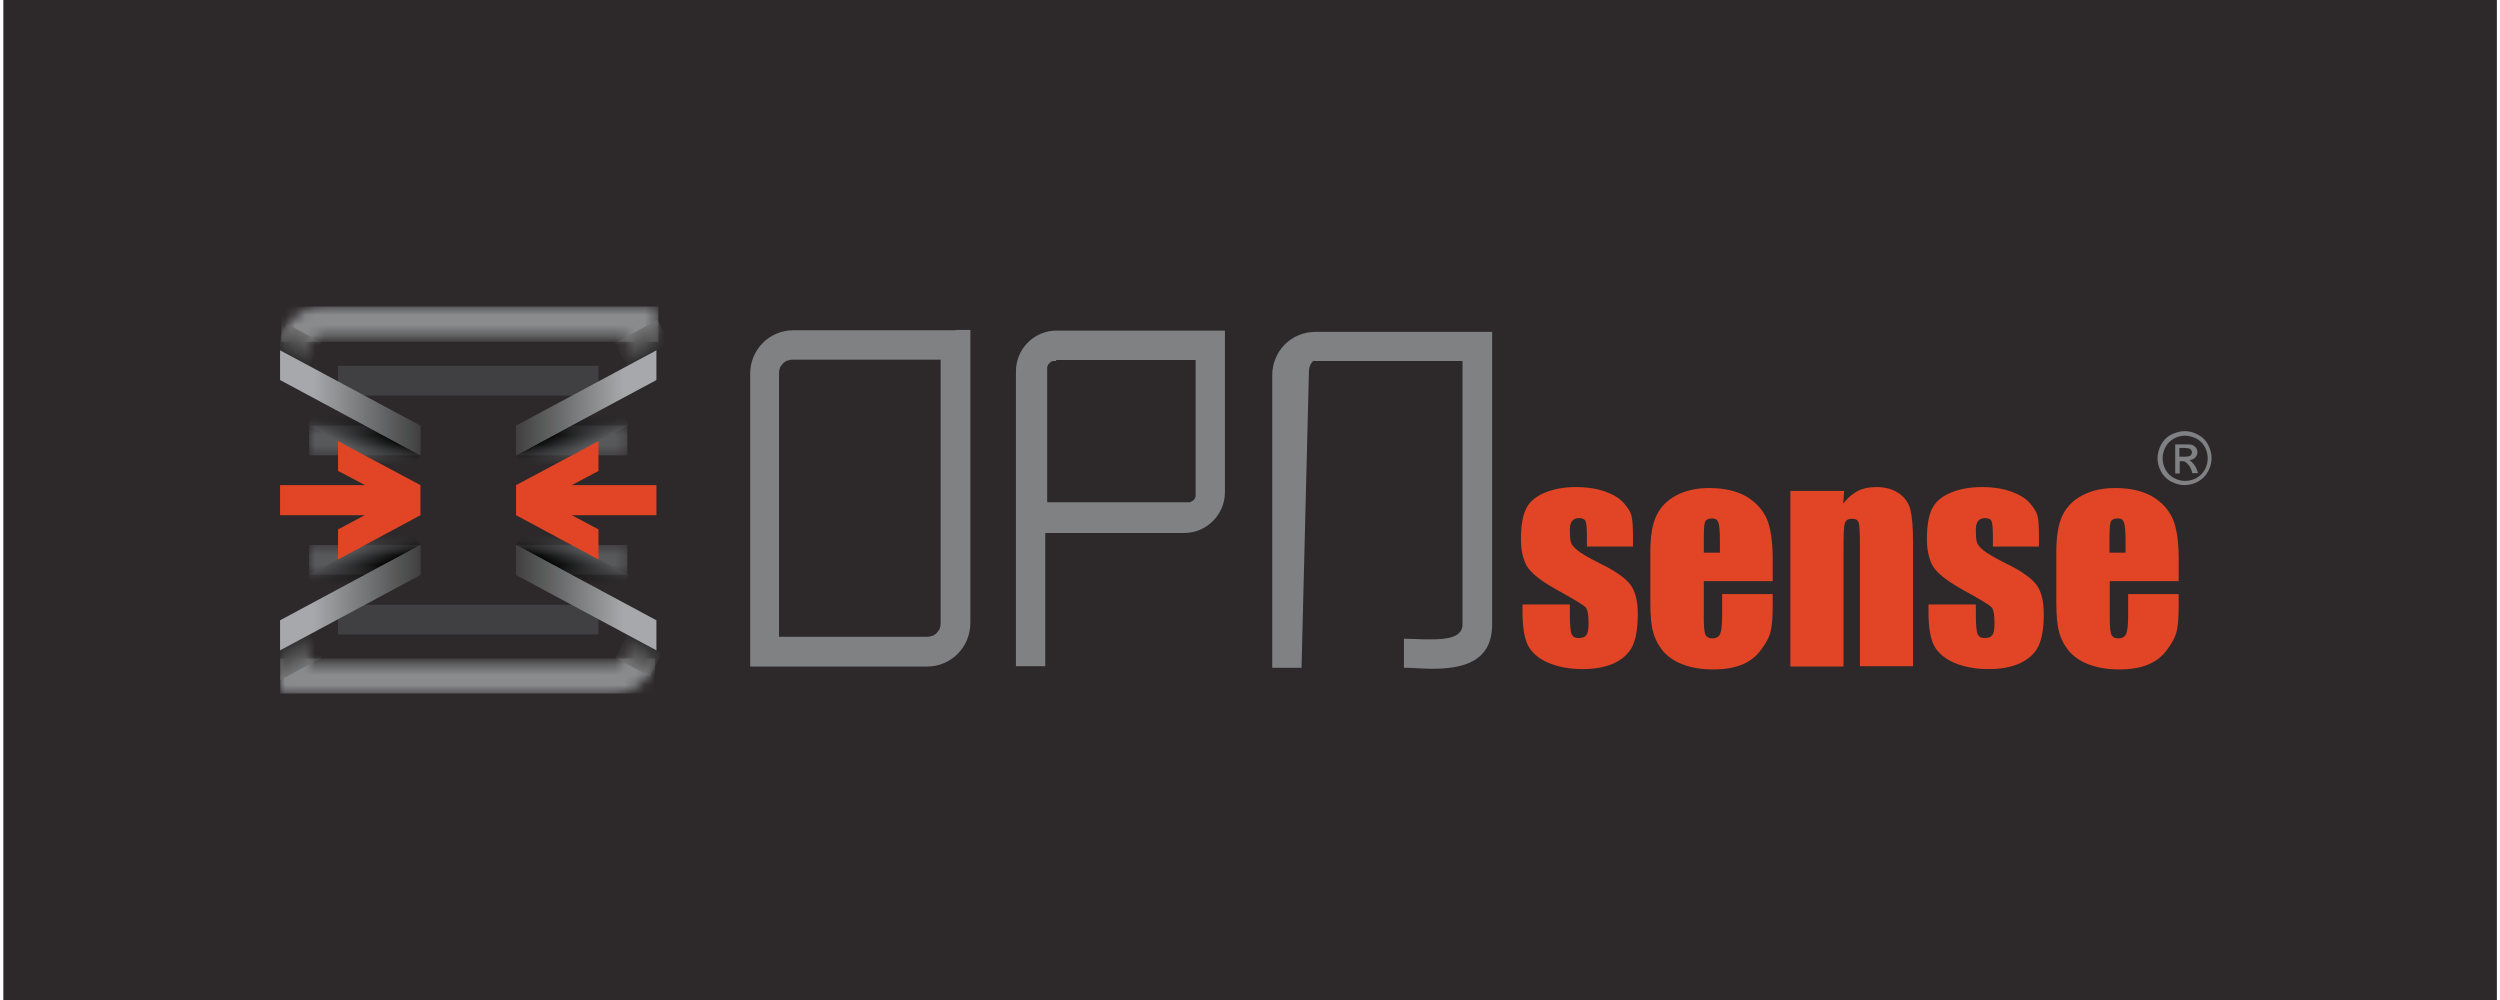 <svg width="250" height="100" viewBox="0 0 250 100" fill="none" xmlns="http://www.w3.org/2000/svg">
<rect width="249.354" height="100" transform="translate(0.334)" fill="#2D292A"/>
<g clip-path="url(#clip0_1061_9523)">
<mask id="mask0_1061_9523" style="mask-type:luminance" maskUnits="userSpaceOnUse" x="28" y="30" width="38" height="7">
<path d="M30.907 36.582V35.03C30.907 34.9 30.939 34.674 30.939 34.674L31.004 34.512V34.448L31.068 34.318L31.1 34.286L31.133 34.221L31.165 34.189V34.157L31.229 34.092V34.06L31.455 33.833L31.519 33.801H31.551L31.648 33.736H31.744L31.938 33.639C32.066 33.607 32.163 33.607 32.292 33.607H62.747V36.582H65.645V30.632H32.292C29.941 30.632 28.01 32.605 28.01 35.03V36.582H30.907Z" fill="white"/>
</mask>
<g mask="url(#mask0_1061_9523)">
<path d="M65.838 30.309H28.139V34.189H65.838V30.309Z" fill="#898B8D"/>
</g>
<mask id="mask1_1061_9523" style="mask-type:luminance" maskUnits="userSpaceOnUse" x="28" y="30" width="38" height="7">
<path d="M30.907 36.582V35.03C30.907 34.9 30.939 34.674 30.939 34.674L31.004 34.512V34.448L31.068 34.318L31.1 34.286L31.133 34.221L31.165 34.189V34.157L31.229 34.092V34.06L31.455 33.833L31.519 33.801H31.551L31.648 33.736H31.744L31.938 33.639C32.066 33.607 32.163 33.607 32.292 33.607H62.747V36.582H65.645V30.632H32.292C29.941 30.632 28.01 32.605 28.01 35.03V36.582H30.907Z" fill="white"/>
</mask>
<g mask="url(#mask1_1061_9523)">
<path d="M61.49 34.286L65.74 31.991L66.931 34.319L62.681 36.614L61.49 34.286Z" fill="url(#paint0_linear_1061_9523)"/>
</g>
<mask id="mask2_1061_9523" style="mask-type:luminance" maskUnits="userSpaceOnUse" x="28" y="30" width="38" height="7">
<path d="M30.907 36.582V35.03C30.907 34.9 30.939 34.674 30.939 34.674L31.004 34.512V34.448L31.068 34.318L31.1 34.286L31.133 34.221L31.165 34.189V34.157L31.229 34.092V34.06L31.455 33.833L31.519 33.801H31.551L31.648 33.736H31.744L31.938 33.639C32.066 33.607 32.163 33.607 32.292 33.607H62.747V36.582H65.645V30.632H32.292C29.941 30.632 28.01 32.605 28.01 35.03V36.582H30.907Z" fill="white"/>
</mask>
<g mask="url(#mask2_1061_9523)">
<path d="M28.685 32.379L32.13 34.254L30.939 36.582L27.494 34.739L28.685 32.379Z" fill="url(#paint1_linear_1061_9523)"/>
</g>
<path d="M59.848 36.582H33.803V39.556H59.848V36.582Z" fill="#403F41"/>
<path d="M59.848 60.476H33.803V63.45H59.848V60.476Z" fill="#403F41"/>
<mask id="mask3_1061_9523" style="mask-type:luminance" maskUnits="userSpaceOnUse" x="28" y="63" width="38" height="7">
<path d="M62.747 63.451V65.003C62.747 65.132 62.715 65.358 62.715 65.358L62.651 65.52V65.585L62.586 65.714L62.554 65.746L62.522 65.811L62.49 65.843V65.876L62.425 65.94V65.973L62.264 66.134H62.232L62.2 66.167L62.136 66.199L62.103 66.231L62.007 66.296H61.91L61.749 66.361C61.621 66.393 61.524 66.393 61.395 66.393H30.907V63.418H28.01V69.368H61.363C63.713 69.368 65.645 67.395 65.645 64.97V63.418H62.747V63.451Z" fill="white"/>
</mask>
<g mask="url(#mask3_1061_9523)">
<path d="M65.514 65.843H27.814V69.723H65.514V65.843Z" fill="#898B8D"/>
</g>
<mask id="mask4_1061_9523" style="mask-type:luminance" maskUnits="userSpaceOnUse" x="28" y="63" width="38" height="7">
<path d="M62.747 63.451V65.003C62.747 65.132 62.715 65.358 62.715 65.358L62.651 65.52V65.585L62.586 65.714L62.554 65.746L62.522 65.811L62.49 65.843V65.876L62.425 65.94V65.973L62.264 66.134H62.232L62.2 66.167L62.136 66.199L62.103 66.231L62.007 66.296H61.91L61.749 66.361C61.621 66.393 61.524 66.393 61.395 66.393H30.907V63.418H28.01V69.368H61.363C63.713 69.368 65.645 67.395 65.645 64.97V63.418H62.747V63.451Z" fill="white"/>
</mask>
<g mask="url(#mask4_1061_9523)">
<path d="M32.163 65.778L27.914 68.074L26.723 65.714L30.972 63.418L32.163 65.778Z" fill="url(#paint2_linear_1061_9523)"/>
</g>
<mask id="mask5_1061_9523" style="mask-type:luminance" maskUnits="userSpaceOnUse" x="28" y="63" width="38" height="7">
<path d="M62.747 63.451V65.003C62.747 65.132 62.715 65.358 62.715 65.358L62.651 65.52V65.585L62.586 65.714L62.554 65.746L62.522 65.811L62.49 65.843V65.876L62.425 65.94V65.973L62.264 66.134H62.232L62.2 66.167L62.136 66.199L62.103 66.231L62.007 66.296H61.91L61.749 66.361C61.621 66.393 61.524 66.393 61.395 66.393H30.907V63.418H28.01V69.368H61.363C63.713 69.368 65.645 67.395 65.645 64.97V63.418H62.747V63.451Z" fill="white"/>
</mask>
<g mask="url(#mask5_1061_9523)">
<path d="M65 67.654L61.523 65.778L62.715 63.45L66.192 65.293L65 67.654Z" fill="url(#paint3_linear_1061_9523)"/>
</g>
<mask id="mask6_1061_9523" style="mask-type:luminance" maskUnits="userSpaceOnUse" x="30" y="42" width="13" height="4">
<path d="M42.044 42.564H30.904V45.538H42.044V42.564Z" fill="white"/>
</mask>
<g mask="url(#mask6_1061_9523)">
<path d="M42.044 42.564H30.904V45.538H42.044V42.564Z" fill="#58595B"/>
</g>
<mask id="mask7_1061_9523" style="mask-type:luminance" maskUnits="userSpaceOnUse" x="30" y="42" width="13" height="4">
<path d="M42.044 42.564H30.904V45.538H42.044V42.564Z" fill="white"/>
</mask>
<g mask="url(#mask7_1061_9523)">
<path d="M40.854 47.931L30.777 42.498L31.968 40.106L42.078 45.538L40.854 47.931Z" fill="url(#paint4_linear_1061_9523)"/>
</g>
<mask id="mask8_1061_9523" style="mask-type:luminance" maskUnits="userSpaceOnUse" x="51" y="42" width="12" height="4">
<path d="M62.743 42.564H51.603V45.538H62.743V42.564Z" fill="white"/>
</mask>
<g mask="url(#mask8_1061_9523)">
<path d="M62.743 42.564H51.603V45.538H62.743V42.564Z" fill="#58595B"/>
</g>
<mask id="mask9_1061_9523" style="mask-type:luminance" maskUnits="userSpaceOnUse" x="51" y="42" width="12" height="4">
<path d="M62.743 42.564H51.603V45.538H62.743V42.564Z" fill="white"/>
</mask>
<g mask="url(#mask9_1061_9523)">
<path d="M52.795 47.931L62.904 42.499L61.68 40.106L51.603 45.538L52.795 47.931Z" fill="url(#paint5_linear_1061_9523)"/>
</g>
<mask id="mask10_1061_9523" style="mask-type:luminance" maskUnits="userSpaceOnUse" x="51" y="54" width="12" height="4">
<path d="M62.743 54.494H51.603V57.469H62.743V54.494Z" fill="white"/>
</mask>
<g mask="url(#mask10_1061_9523)">
<path d="M62.743 54.494H51.603V57.469H62.743V54.494Z" fill="#58595B"/>
</g>
<mask id="mask11_1061_9523" style="mask-type:luminance" maskUnits="userSpaceOnUse" x="51" y="54" width="12" height="4">
<path d="M62.743 54.494H51.603V57.469H62.743V54.494Z" fill="white"/>
</mask>
<g mask="url(#mask11_1061_9523)">
<path d="M52.795 52.102L62.904 57.534L61.68 59.927L51.603 54.495L52.795 52.102Z" fill="url(#paint6_linear_1061_9523)"/>
</g>
<mask id="mask12_1061_9523" style="mask-type:luminance" maskUnits="userSpaceOnUse" x="30" y="54" width="13" height="4">
<path d="M42.044 54.494H30.904V57.469H42.044V54.494Z" fill="white"/>
</mask>
<g mask="url(#mask12_1061_9523)">
<path d="M42.044 54.494H30.904V57.469H42.044V54.494Z" fill="#58595B"/>
</g>
<mask id="mask13_1061_9523" style="mask-type:luminance" maskUnits="userSpaceOnUse" x="30" y="54" width="13" height="4">
<path d="M42.044 54.494H30.904V57.469H42.044V54.494Z" fill="white"/>
</mask>
<g mask="url(#mask13_1061_9523)">
<path d="M40.854 52.102L30.777 57.534L31.968 59.926L42.078 54.494L40.854 52.102Z" fill="url(#paint7_linear_1061_9523)"/>
</g>
<path d="M42.044 42.563V45.538L28.008 38.004V35.03L42.044 42.563Z" fill="url(#paint8_linear_1061_9523)"/>
<path d="M51.605 42.563V45.538L65.642 38.004V35.03L51.605 42.563Z" fill="url(#paint9_linear_1061_9523)"/>
<path d="M51.605 57.501V54.494L65.642 62.028V65.035L51.605 57.501Z" fill="url(#paint10_linear_1061_9523)"/>
<path d="M42.044 57.501V54.494L28.008 62.028V65.035L42.044 57.501Z" fill="url(#paint11_linear_1061_9523)"/>
<path d="M51.605 51.52L59.847 55.949V52.943L57.175 51.52H65.642V48.513H57.175L59.847 47.09V44.115L51.605 48.513V51.52Z" fill="#E24525"/>
<path d="M33.803 55.949L42.044 51.52V48.513L33.803 44.115V47.09L36.507 48.513H28.008V51.52H36.475L33.803 52.943V55.949Z" fill="#E24525"/>
<path d="M95.556 33.025H79.331C76.948 33.025 75.018 34.965 75.018 37.358V66.652H92.723C95.106 66.652 97.037 64.712 97.037 62.287V32.993H95.556V33.025ZM130.152 66.781H127.223V37.519C127.223 36.323 127.706 35.224 128.478 34.448C129.251 33.672 130.345 33.187 131.537 33.187H149.213V62.448C149.213 66.264 146.155 66.878 143.193 66.878C142.71 66.878 142.098 66.846 141.519 66.813C141.164 66.781 140.81 66.781 140.392 66.781V63.871C140.681 63.871 141.132 63.903 141.615 63.903C142.066 63.936 142.549 63.936 143.16 63.936C144.674 63.936 146.251 63.742 146.251 62.448V36.097H131.313C131.056 36.355 130.895 36.711 130.895 37.099M121.043 33.057H105.652C103.431 33.057 101.594 34.868 101.594 37.131V66.619H104.524V53.298H118.434C120.655 53.298 122.492 51.455 122.492 49.224V33.057H121.043ZM105.652 36H119.562V49.192V49.353V49.677L119.53 49.709V49.741L119.498 49.774V49.838L119.433 49.903L119.401 49.968L119.336 50.032L119.272 50.065L119.208 50.129H119.175L119.111 50.162L119.079 50.194H119.047C119.014 50.194 118.982 50.226 118.95 50.226H118.789H118.628H104.718V37.034V36.873V36.711L104.751 36.646V36.582L104.783 36.549L104.815 36.485V36.452L105.105 36.161H105.169L105.201 36.129H105.234L105.266 36.097H105.62C105.556 36.032 105.62 36 105.652 36ZM79.32 35.967H94.064V62.319C94.064 62.448 94.032 62.675 94.032 62.675L93.967 62.836V62.901L93.903 62.998L93.871 63.03L93.839 63.095L93.71 63.224V63.257L93.549 63.418H93.516L93.484 63.451L93.42 63.483L93.388 63.515L93.291 63.58H93.195L93.034 63.645C92.905 63.677 92.808 63.677 92.68 63.677H77.903V37.325C77.903 37.196 77.935 36.97 77.935 36.97L78 36.808V36.743L78.064 36.646L78.096 36.614L78.129 36.549L78.257 36.42V36.388L78.418 36.226H78.451L78.483 36.194L78.547 36.161L78.579 36.129L78.676 36.064H78.772L78.933 36C79.062 35.967 79.191 35.967 79.32 35.967ZM218.486 43.113C218.936 43.113 219.387 43.242 219.806 43.469C220.224 43.695 220.578 44.018 220.804 44.471C221.029 44.891 221.158 45.344 221.158 45.829C221.158 46.282 221.029 46.734 220.804 47.155C220.578 47.575 220.224 47.931 219.806 48.157C219.387 48.383 218.936 48.513 218.453 48.513C218.003 48.513 217.552 48.383 217.101 48.157C216.683 47.931 216.328 47.575 216.103 47.155C215.878 46.734 215.749 46.282 215.749 45.829C215.749 45.376 215.878 44.924 216.103 44.471C216.328 44.051 216.682 43.695 217.101 43.469C217.584 43.242 218.035 43.113 218.486 43.113ZM218.486 43.566C218.099 43.566 217.745 43.663 217.391 43.857C217.037 44.051 216.747 44.342 216.554 44.697C216.361 45.053 216.264 45.441 216.264 45.829C216.264 46.217 216.361 46.605 216.554 46.961C216.747 47.316 217.037 47.607 217.391 47.801C217.745 47.995 218.132 48.092 218.518 48.092C218.904 48.092 219.291 47.995 219.645 47.801C219.999 47.607 220.289 47.316 220.482 46.961C220.675 46.605 220.772 46.217 220.772 45.829C220.772 45.441 220.675 45.053 220.482 44.697C220.289 44.342 219.999 44.051 219.645 43.857C219.226 43.663 218.872 43.566 218.486 43.566ZM219.58 46.734C219.451 46.476 219.258 46.282 219.162 46.185C219.097 46.12 219.033 46.055 218.904 46.023C219.162 45.991 219.355 45.926 219.516 45.764C219.677 45.603 219.741 45.409 219.741 45.215C219.741 45.053 219.709 44.924 219.613 44.794C219.516 44.665 219.387 44.568 219.258 44.503C219.097 44.439 218.872 44.439 218.518 44.439H217.52V47.349H217.971V46.12H218.26C218.421 46.12 218.55 46.185 218.614 46.249C218.743 46.346 218.969 46.605 219.065 46.831C219.162 46.993 219.226 47.316 219.226 47.316H219.806C219.773 47.284 219.709 46.961 219.58 46.734ZM218.518 45.667H217.938V44.794H218.453C218.679 44.794 218.84 44.827 218.936 44.859C219.033 44.891 219.097 44.956 219.13 45.021C219.162 45.085 219.194 45.15 219.194 45.247C219.194 45.376 219.13 45.473 219.033 45.57C218.969 45.603 218.807 45.667 218.518 45.667Z" fill="#808183"/>
<path d="M163.393 54.656H158.691V53.686C158.691 52.878 158.659 52.36 158.563 52.134C158.466 51.908 158.241 51.811 157.886 51.811C157.597 51.811 157.371 51.908 157.21 52.102C157.049 52.296 156.985 52.587 156.985 53.007C156.985 53.557 157.017 53.945 157.082 54.203C157.146 54.462 157.371 54.721 157.758 55.044C158.112 55.335 158.884 55.788 160.044 56.37C161.589 57.113 162.587 57.857 163.07 58.504C163.553 59.183 163.778 60.153 163.778 61.414C163.778 62.836 163.585 63.936 163.231 64.647C162.877 65.358 162.233 65.94 161.396 66.328C160.527 66.716 159.496 66.91 158.273 66.91C156.921 66.91 155.761 66.684 154.797 66.264C153.832 65.843 153.187 65.261 152.801 64.55C152.447 63.839 152.254 62.739 152.254 61.284V60.444H156.987V61.543C156.987 62.481 157.052 63.095 157.148 63.386C157.277 63.677 157.502 63.806 157.857 63.806C158.243 63.806 158.5 63.709 158.629 63.515C158.79 63.321 158.855 62.933 158.855 62.319C158.855 61.478 158.758 60.961 158.565 60.735C158.372 60.508 157.341 59.894 155.474 58.859C153.929 57.986 152.963 57.178 152.609 56.467C152.255 55.755 152.094 54.882 152.094 53.912C152.094 52.522 152.287 51.487 152.641 50.808C152.995 50.129 153.639 49.612 154.508 49.256C155.378 48.901 156.408 48.707 157.567 48.707C158.726 48.707 159.724 48.868 160.529 49.159C161.334 49.45 161.978 49.838 162.396 50.323C162.815 50.808 163.105 51.261 163.169 51.681C163.265 52.102 163.298 52.748 163.298 53.621V54.656H163.393ZM177.302 58.116H170.38V61.931C170.38 62.739 170.444 63.224 170.541 63.483C170.67 63.709 170.863 63.839 171.217 63.839C171.635 63.839 171.893 63.677 172.022 63.386C172.15 63.063 172.215 62.481 172.215 61.608V59.409H177.269V60.605C177.269 61.705 177.204 62.513 177.075 63.095C176.947 63.677 176.625 64.291 176.11 64.97C175.627 65.649 174.983 66.134 174.21 66.458C173.437 66.781 172.471 66.943 171.312 66.943C170.185 66.943 169.187 66.781 168.318 66.458C167.449 66.134 166.805 65.682 166.322 65.132C165.839 64.55 165.517 63.936 165.324 63.257C165.131 62.578 165.034 61.575 165.034 60.282V55.173C165.034 53.654 165.227 52.425 165.646 51.552C166.064 50.679 166.74 50 167.674 49.515C168.608 49.03 169.702 48.804 170.927 48.804C172.408 48.804 173.664 49.095 174.629 49.644C175.595 50.226 176.271 50.97 176.69 51.908C177.076 52.845 177.269 54.171 177.269 55.852V58.116H177.302ZM171.99 55.27V53.977C171.99 53.072 171.926 52.49 171.829 52.231C171.732 51.972 171.539 51.843 171.217 51.843C170.831 51.843 170.606 51.972 170.509 52.166C170.412 52.393 170.38 53.007 170.38 53.977V55.27H171.99ZM184.416 49.03L184.319 50.356C184.867 49.709 185.124 49.483 185.671 49.159C186.219 48.836 186.927 48.707 187.667 48.707C188.569 48.707 189.309 48.933 189.921 49.353C190.5 49.774 190.887 50.323 191.048 51.002C191.209 51.649 191.305 52.748 191.305 54.3V66.619H185.993V54.462C185.993 53.266 185.961 52.522 185.864 52.263C185.8 52.005 185.574 51.875 185.188 51.875C184.802 51.875 184.576 52.037 184.48 52.328C184.383 52.651 184.351 53.46 184.351 54.785V66.652H179.038V49.095H184.416L184.416 49.03ZM203.99 54.656H199.289V53.686C199.289 52.878 199.257 52.36 199.16 52.134C199.064 51.908 198.838 51.811 198.484 51.811C198.194 51.811 197.969 51.908 197.808 52.102C197.647 52.296 197.583 52.587 197.583 53.007C197.583 53.557 197.615 53.945 197.679 54.203C197.744 54.462 197.969 54.721 198.355 55.044C198.709 55.335 199.482 55.788 200.641 56.37C202.187 57.113 203.185 57.857 203.668 58.504C204.151 59.183 204.376 60.153 204.376 61.414C204.376 62.836 204.183 63.936 203.829 64.647C203.475 65.358 202.831 65.94 201.994 66.328C201.124 66.716 200.094 66.91 198.87 66.91C197.518 66.91 196.359 66.684 195.395 66.264C194.429 65.843 193.785 65.261 193.399 64.55C193.045 63.839 192.851 62.739 192.851 61.284V60.444H197.585V61.543C197.585 62.481 197.649 63.095 197.746 63.386C197.875 63.677 198.1 63.806 198.454 63.806C198.841 63.806 199.098 63.709 199.227 63.515C199.388 63.321 199.452 62.933 199.452 62.319C199.452 61.478 199.356 60.961 199.163 60.735C198.97 60.508 197.939 59.894 196.072 58.859C194.527 57.986 193.561 57.178 193.207 56.467C192.853 55.755 192.691 54.882 192.691 53.912C192.691 52.522 192.885 51.487 193.239 50.808C193.593 50.129 194.237 49.612 195.106 49.256C195.975 48.901 197.006 48.707 198.165 48.707C199.324 48.707 200.321 48.868 201.127 49.159C201.932 49.45 202.575 49.838 202.994 50.323C203.412 50.808 203.702 51.261 203.767 51.681C203.863 52.102 203.895 52.748 203.895 53.621V54.656H203.99ZM217.868 58.116H210.978V61.931C210.978 62.739 211.042 63.224 211.139 63.483C211.267 63.709 211.461 63.839 211.815 63.839C212.233 63.839 212.491 63.677 212.619 63.386C212.748 63.063 212.813 62.481 212.813 61.608V59.409H217.866V60.605C217.866 61.705 217.802 62.513 217.673 63.095C217.544 63.677 217.222 64.291 216.707 64.97C216.224 65.649 215.581 66.134 214.808 66.458C214.035 66.781 213.069 66.943 211.91 66.943C210.783 66.943 209.785 66.781 208.916 66.458C208.047 66.134 207.403 65.682 206.92 65.132C206.437 64.55 206.115 63.936 205.922 63.257C205.729 62.578 205.632 61.575 205.632 60.282V55.173C205.632 53.654 205.825 52.425 206.244 51.552C206.662 50.679 207.338 50 208.272 49.515C209.206 49.03 210.3 48.804 211.525 48.804C213.006 48.804 214.262 49.095 215.227 49.644C216.193 50.226 216.869 50.97 217.288 51.908C217.674 52.845 217.867 54.171 217.867 55.852L217.868 58.116ZM212.555 55.27V53.977C212.555 53.072 212.491 52.49 212.394 52.231C212.298 51.972 212.105 51.843 211.783 51.843C211.396 51.843 211.171 51.972 211.074 52.166C210.978 52.393 210.946 53.007 210.946 53.977V55.27H212.555Z" fill="#E24525"/>
</g>
<defs>
<linearGradient id="paint0_linear_1061_9523" x1="63.665" y1="33.118" x2="64.876" y2="35.425" gradientUnits="userSpaceOnUse">
<stop stop-color="#737373"/>
<stop offset="1" stop-color="#333333"/>
</linearGradient>
<linearGradient id="paint1_linear_1061_9523" x1="30.365" y1="33.092" x2="29.098" y2="35.518" gradientUnits="userSpaceOnUse">
<stop stop-color="#737373"/>
<stop offset="1" stop-color="#333333"/>
</linearGradient>
<linearGradient id="paint2_linear_1061_9523" x1="29.933" y1="67.022" x2="28.661" y2="64.6" gradientUnits="userSpaceOnUse">
<stop stop-color="#737373"/>
<stop offset="1" stop-color="#333333"/>
</linearGradient>
<linearGradient id="paint3_linear_1061_9523" x1="63.264" y1="66.69" x2="64.47" y2="64.38" gradientUnits="userSpaceOnUse">
<stop stop-color="#737373"/>
<stop offset="1" stop-color="#333333"/>
</linearGradient>
<linearGradient id="paint4_linear_1061_9523" x1="45.779" y1="50.296" x2="47.156" y2="47.461" gradientUnits="userSpaceOnUse">
<stop offset="0.107" stop-color="#58595B"/>
<stop offset="1"/>
</linearGradient>
<linearGradient id="paint5_linear_1061_9523" x1="47.995" y1="50.268" x2="46.617" y2="47.433" gradientUnits="userSpaceOnUse">
<stop offset="0.107" stop-color="#58595B"/>
<stop offset="1"/>
</linearGradient>
<linearGradient id="paint6_linear_1061_9523" x1="47.948" y1="49.516" x2="46.571" y2="52.351" gradientUnits="userSpaceOnUse">
<stop offset="0.107" stop-color="#58595B"/>
<stop offset="1"/>
</linearGradient>
<linearGradient id="paint7_linear_1061_9523" x1="45.77" y1="49.499" x2="47.184" y2="52.409" gradientUnits="userSpaceOnUse">
<stop offset="0.107" stop-color="#58595B"/>
<stop offset="1"/>
</linearGradient>
<linearGradient id="paint8_linear_1061_9523" x1="28.021" y1="40.268" x2="42.044" y2="40.268" gradientUnits="userSpaceOnUse">
<stop offset="0.237" stop-color="#A6A8AB"/>
<stop offset="1" stop-color="#404040"/>
</linearGradient>
<linearGradient id="paint9_linear_1061_9523" x1="65.642" y1="40.268" x2="51.605" y2="40.268" gradientUnits="userSpaceOnUse">
<stop offset="0.237" stop-color="#A6A8AB"/>
<stop offset="1" stop-color="#404040"/>
</linearGradient>
<linearGradient id="paint10_linear_1061_9523" x1="65.636" y1="59.829" x2="51.612" y2="59.829" gradientUnits="userSpaceOnUse">
<stop offset="0.237" stop-color="#A6A8AB"/>
<stop offset="1" stop-color="#404040"/>
</linearGradient>
<linearGradient id="paint11_linear_1061_9523" x1="28.04" y1="59.829" x2="42.054" y2="59.829" gradientUnits="userSpaceOnUse">
<stop offset="0.237" stop-color="#A6A8AB"/>
<stop offset="1" stop-color="#404040"/>
</linearGradient>
<clipPath id="clip0_1061_9523">
<rect width="194" height="38.735" fill="white" transform="translate(28.012 30.632)"/>
</clipPath>
</defs>
</svg>
